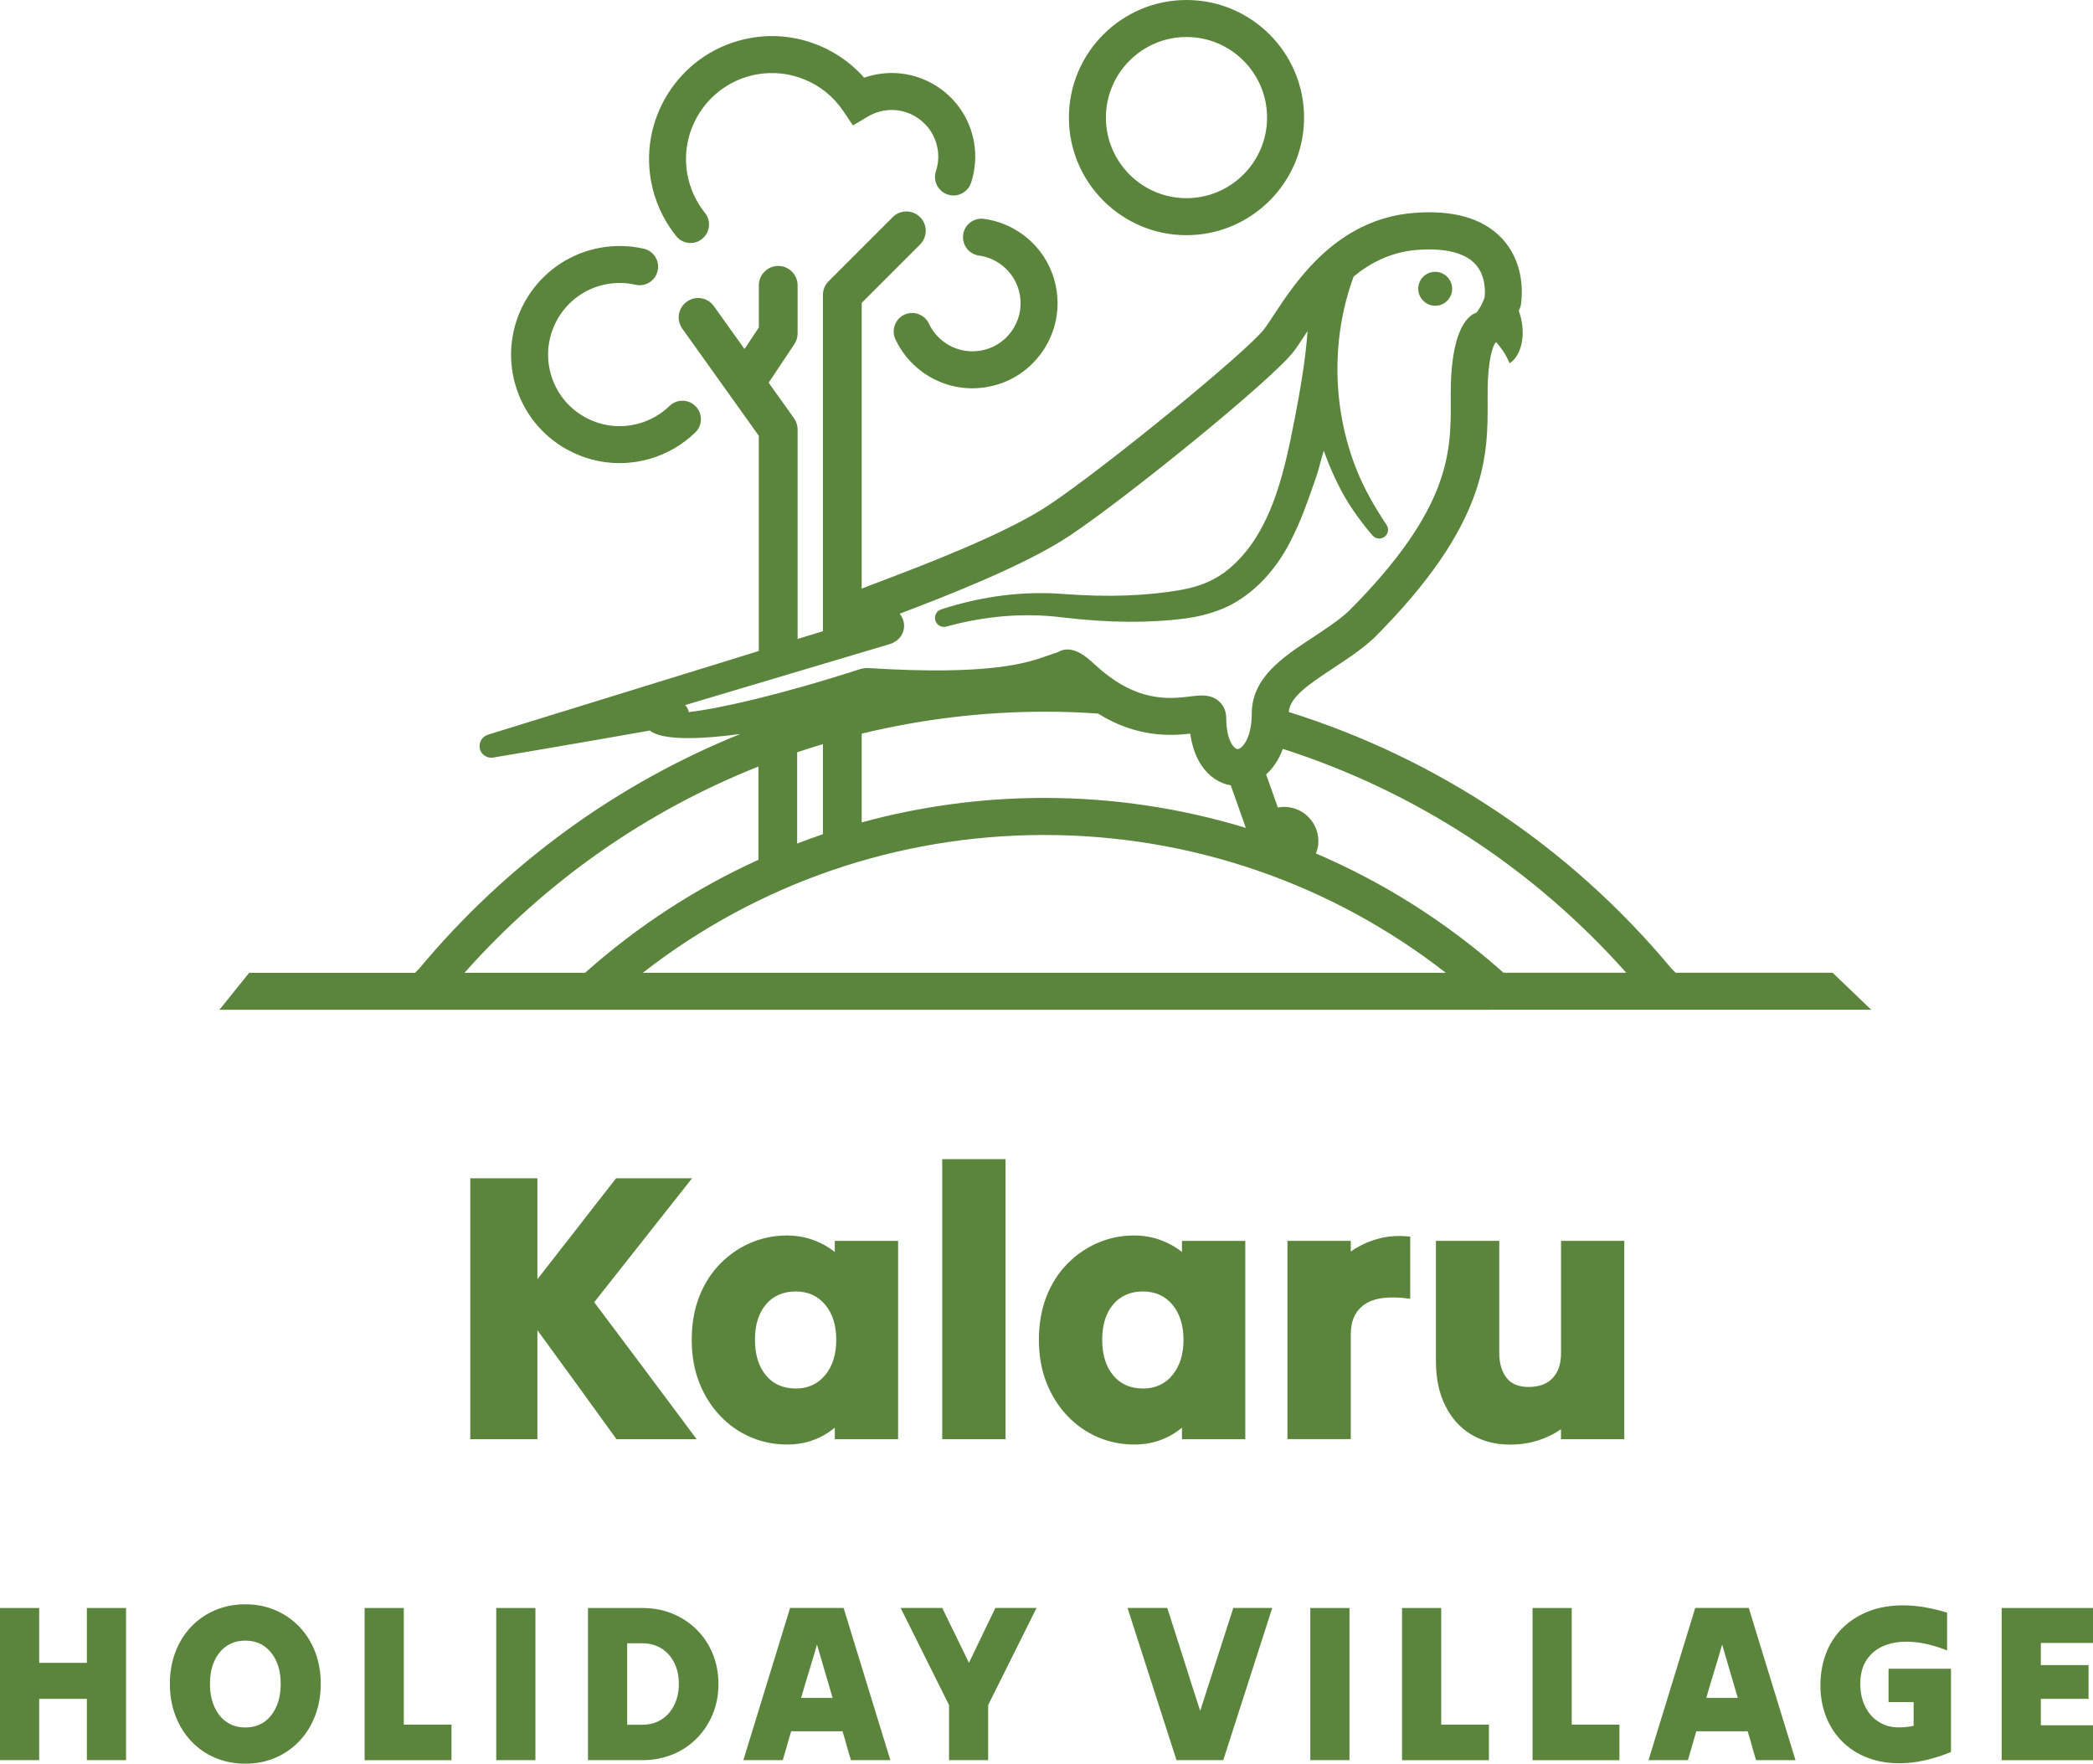<?xml version="1.0" encoding="UTF-8"?>
<svg id="Layer_1" data-name="Layer 1" xmlns="http://www.w3.org/2000/svg" viewBox="0 0 356.35 300.28">
  <defs>
    <style>
      .cls-1 {
        fill: #5b853c;
      }
    </style>
  </defs>
  <path class="cls-1" d="M80.07,245.03v-44.42h11.43v17.18c2.22-2.83,4.45-5.69,6.7-8.59,2.24-2.89,4.47-5.76,6.7-8.59h12.93c-2.74,3.48-5.52,7-8.33,10.55-2.81,3.55-5.58,7.07-8.33,10.55,2.87,3.83,5.78,7.71,8.72,11.63,2.94,3.92,5.85,7.82,8.72,11.69h-13.65c-2.22-3.09-4.46-6.19-6.73-9.31-2.26-3.11-4.51-6.19-6.73-9.24v18.55h-11.43ZM142.13,245.03v-1.96c-1.09.91-2.32,1.62-3.69,2.12s-2.84.75-4.41.75c-2.22,0-4.31-.42-6.27-1.27-1.96-.85-3.69-2.07-5.19-3.66-1.5-1.59-2.68-3.47-3.53-5.65-.85-2.18-1.27-4.59-1.27-7.25s.42-5.14,1.27-7.32c.85-2.18,2.03-4.04,3.53-5.58,1.5-1.54,3.23-2.74,5.19-3.59,1.96-.85,4.03-1.27,6.21-1.27,1.57,0,3.05.25,4.44.75,1.39.5,2.63,1.19,3.72,2.06v-1.89h10.78v33.77h-10.78ZM135.46,236.41c2.09,0,3.77-.76,5.03-2.29,1.26-1.52,1.89-3.53,1.89-6.01s-.63-4.47-1.89-5.98c-1.26-1.5-2.94-2.25-5.03-2.25s-3.82.74-5.06,2.22c-1.24,1.48-1.86,3.48-1.86,6.01s.62,4.54,1.86,6.04,2.93,2.25,5.06,2.25ZM160.42,245.03v-47.68h10.78v47.68h-10.78ZM201.24,245.03v-1.96c-1.09.91-2.32,1.62-3.69,2.12s-2.84.75-4.41.75c-2.22,0-4.31-.42-6.27-1.27-1.96-.85-3.69-2.07-5.19-3.66-1.5-1.59-2.68-3.47-3.53-5.65-.85-2.18-1.27-4.59-1.27-7.25s.42-5.14,1.27-7.32c.85-2.18,2.03-4.04,3.53-5.58,1.5-1.54,3.23-2.74,5.19-3.59,1.96-.85,4.03-1.27,6.21-1.27,1.57,0,3.05.25,4.44.75,1.39.5,2.63,1.19,3.72,2.06v-1.89h10.78v33.77h-10.78ZM194.58,236.41c2.09,0,3.77-.76,5.03-2.29,1.26-1.52,1.89-3.53,1.89-6.01s-.63-4.47-1.89-5.98c-1.26-1.5-2.94-2.25-5.03-2.25s-3.82.74-5.06,2.22c-1.24,1.48-1.86,3.48-1.86,6.01s.62,4.54,1.86,6.04,2.93,2.25,5.06,2.25ZM219.2,245.03v-33.77h10.78v1.83c1.35-.96,2.87-1.68,4.57-2.16,1.7-.48,3.55-.61,5.55-.39v10.58c-3.44-.48-5.99-.19-7.64.88-1.66,1.07-2.48,2.8-2.48,5.19v17.83h-10.78ZM276.55,211.26v33.77h-10.78v-1.7c-1.18.83-2.49,1.47-3.95,1.93-1.46.46-3.04.69-4.74.69-2.48,0-4.67-.57-6.56-1.7s-3.38-2.77-4.44-4.9c-1.07-2.13-1.6-4.66-1.6-7.58v-20.51h10.78v19.07c0,1.74.4,3.15,1.21,4.21.8,1.07,2.08,1.6,3.82,1.6s3.09-.5,4.05-1.5c.96-1,1.44-2.44,1.44-4.31v-19.07h10.78ZM6.67,299.68H0v-25.91h6.67v9.34h8.12v-9.34h6.67v25.91h-6.67v-10.44H6.67v10.44ZM41.77,300.28c-1.86,0-3.57-.34-5.15-1.01-1.58-.67-2.93-1.62-4.08-2.84s-2.03-2.66-2.67-4.33-.95-3.47-.95-5.43.32-3.76.95-5.41,1.52-3.08,2.67-4.29,2.5-2.15,4.08-2.82c1.58-.67,3.29-1.01,5.15-1.01s3.56.34,5.12,1.01c1.56.67,2.92,1.61,4.08,2.82,1.16,1.21,2.05,2.64,2.69,4.29.63,1.65.95,3.46.95,5.41s-.32,3.77-.95,5.43c-.64,1.66-1.53,3.11-2.69,4.33-1.16,1.22-2.52,2.17-4.08,2.84-1.56.67-3.27,1.01-5.12,1.01ZM41.77,294.11c1.24,0,2.31-.31,3.2-.93.89-.62,1.58-1.49,2.08-2.61.5-1.12.74-2.41.74-3.89s-.25-2.76-.74-3.85c-.5-1.09-1.19-1.95-2.08-2.57-.89-.62-1.96-.93-3.2-.93s-2.28.3-3.18.91c-.9.61-1.6,1.47-2.1,2.57s-.74,2.39-.74,3.87.25,2.77.74,3.89c.5,1.12,1.19,1.99,2.1,2.61.9.62,1.96.93,3.18.93ZM62.08,299.68v-25.91h6.67v19.86h8.12v6.06h-14.79ZM84.49,299.68v-25.91h6.67v25.91h-6.67ZM100.11,299.68v-25.91h9.22c1.88,0,3.61.32,5.18.97s2.95,1.56,4.12,2.73,2.08,2.53,2.72,4.1.97,3.27.97,5.13-.32,3.57-.97,5.14-1.56,2.95-2.72,4.13c-1.17,1.18-2.54,2.1-4.12,2.74s-3.3.97-5.18.97h-9.22ZM109.33,279.78h-2.55v13.87h2.55c1.27,0,2.38-.3,3.32-.91.94-.61,1.66-1.44,2.17-2.5.51-1.05.76-2.24.76-3.56s-.25-2.5-.76-3.54c-.51-1.04-1.23-1.86-2.17-2.46-.94-.6-2.04-.9-3.32-.9ZM126.56,299.68c1.32-4.27,2.65-8.59,3.98-12.96,1.33-4.37,2.66-8.69,3.98-12.96h9.11c1.32,4.27,2.65,8.59,3.98,12.96,1.33,4.37,2.66,8.69,3.98,12.96h-6.71c-.25-.81-.5-1.63-.72-2.46s-.47-1.64-.72-2.46h-8.73c-.25.81-.5,1.63-.72,2.46-.23.83-.47,1.65-.72,2.46h-6.71ZM136.39,289.08h5.37c-.43-1.5-.88-3.01-1.33-4.54-.46-1.52-.9-3.04-1.33-4.54-.43,1.5-.88,3.01-1.35,4.54-.47,1.52-.92,3.04-1.35,4.54ZM161.58,299.68v-9.38c-1.35-2.72-2.72-5.47-4.12-8.27s-2.77-5.55-4.12-8.27h7.09c.74,1.55,1.49,3.11,2.27,4.67.77,1.56,1.53,3.12,2.27,4.67.74-1.55,1.49-3.11,2.25-4.67.76-1.56,1.51-3.12,2.25-4.67h7.01c-1.35,2.72-2.72,5.47-4.12,8.27-1.4,2.79-2.77,5.55-4.12,8.27v9.38h-6.67ZM198.74,273.76c.94,2.9,1.87,5.82,2.8,8.77s1.86,5.87,2.8,8.76c.94-2.9,1.88-5.82,2.82-8.76.94-2.95,1.88-5.87,2.82-8.77h6.63c-1.37,4.27-2.76,8.59-4.17,12.96-1.41,4.37-2.8,8.69-4.17,12.96h-7.96c-1.37-4.27-2.76-8.59-4.17-12.96-1.41-4.37-2.8-8.69-4.17-12.96h6.78ZM223.09,299.68v-25.91h6.67v25.91h-6.67ZM238.71,299.68v-25.91h6.67v19.86h8.12v6.06h-14.79ZM260.93,299.68v-25.91h6.67v19.86h8.12v6.06h-14.79ZM280.67,299.68c1.32-4.27,2.65-8.59,3.98-12.96,1.33-4.37,2.66-8.69,3.98-12.96h9.11c1.32,4.27,2.65,8.59,3.98,12.96,1.33,4.37,2.66,8.69,3.98,12.96h-6.71c-.25-.81-.5-1.63-.72-2.46s-.47-1.64-.72-2.46h-8.73c-.25.81-.5,1.63-.72,2.46-.23.83-.47,1.65-.72,2.46h-6.71ZM290.5,289.08h5.37c-.43-1.5-.88-3.01-1.33-4.54-.46-1.52-.9-3.04-1.33-4.54-.43,1.5-.88,3.01-1.35,4.54-.47,1.52-.92,3.04-1.35,4.54ZM332.15,298.3c-2.64,1.07-5.1,1.68-7.37,1.85-2.27.16-4.33-.05-6.15-.65-1.83-.6-3.39-1.5-4.69-2.72-1.3-1.22-2.29-2.67-2.97-4.34-.69-1.68-1.03-3.51-1.03-5.49s.32-3.77.95-5.43,1.57-3.11,2.8-4.33c1.23-1.22,2.72-2.17,4.48-2.86,1.75-.69,3.75-1.02,5.98-1.01,2.24.01,4.69.43,7.36,1.24v6.44c-2.11-.84-4.06-1.32-5.85-1.45s-3.35.06-4.69.57c-1.33.51-2.38,1.32-3.12,2.42-.75,1.1-1.12,2.48-1.12,4.13,0,1.45.27,2.73.82,3.85.55,1.12,1.31,2,2.31,2.63.99.64,2.12.95,3.39.95.43,0,.86-.02,1.3-.06.43-.04.85-.11,1.26-.21v-4.04h-4.27v-5.68h10.63v14.18ZM340.8,299.68v-25.91h15.55v5.95h-8.88v3.77h8.12v5.75h-8.12v4.5h8.88v5.95h-15.55ZM109.45,165.62c19.48-15.19,43.42-23.46,68.35-23.46s48.87,8.27,68.35,23.46H109.45ZM129.13,130.5v15.88c-10.65,4.85-20.6,11.3-29.51,19.24h-20.53c13.9-15.65,31.05-27.57,50.03-35.11M182.15,91.19c10.04-6.73,34.51-26.61,38.12-31.36.58-.76,1.18-1.69,1.89-2.76.15-.23.31-.47.46-.7-.19,2.64-.62,7.43-2.83,18.14-1.74,8.45-4.22,17.01-10.49,22.29-2.12,1.82-4.86,3.04-8.14,3.62-5.92,1.04-12.45,1.28-19.96.72-6.9-.55-13.95.33-20.96,2.61-.79.26-1.23,1.09-.99,1.89.2.66.8,1.09,1.46,1.09.13,0,.27-.02.41-.05,6.68-1.84,13.31-2.37,19.72-1.57,7.83.94,14.71,1,21.04.18,1.95-.26,3.81-.72,5.53-1.36,5.04-1.83,9.58-6.23,12.45-12.06,1.64-3.21,2.8-6.54,3.92-9.77l.17-.49c.37-1.02.62-1.96.86-2.87.19-.72.36-1.38.58-1.99.87,2.47,1.93,4.87,3.18,7.18,2.14,3.9,5.02,7.12,5.14,7.26.29.33.7.5,1.12.5.33,0,.65-.11.93-.32.62-.49.75-1.38.3-2.03-.02-.03-2.38-3.45-4.12-7.14-5.08-10.85-5.61-23.93-1.46-35.13,2.87-2.36,6.4-4.17,10.76-4.52,4.64-.36,8.05.44,9.86,2.33,1.79,1.87,1.8,4.49,1.67,5.77-.14.4-.6,1.6-1.4,2.59-.23.08-.46.18-.68.32-1.38.89-3.69,3.81-3.69,13.4v1.28c.04,8.59.09,18.33-17.44,35.88-1.77,1.59-3.95,3.02-6.05,4.41-5.11,3.36-10.39,6.83-10.39,13,0,4.27-1.7,6-2.41,6-.26,0-.6-.26-.9-.71-.39-.57-1.04-1.93-1.04-4.62,0-1.1-.44-2.1-1.23-2.8-1.4-1.25-3.11-1.04-4.93-.82-2.97.36-7.93.95-13.78-3.42-1.1-.81-1.95-1.58-2.7-2.26-1.14-1.04-3.66-3.33-6.1-1.83-.52.16-1.04.34-1.58.53-3.37,1.21-9.63,3.46-30.63,2.14-.27-.02-.53,0-.78.05-.14.01-.29.04-.43.08-14.19,4.56-24.11,6.76-29.36,7.37,0-.03,0-.05,0-.08-.08-.45-.31-.82-.62-1.11l35.01-10.43c.24-.07.45-.18.65-.32.95-.52,1.61-1.51,1.64-2.67.02-.81-.27-1.56-.76-2.14,7.44-2.82,21.34-8.19,28.98-13.31M146.71,124.91c10.13-2.46,20.62-3.74,31.28-3.74,3.01,0,5.99.11,8.97.32,6.57,4.12,12.4,3.79,15.69,3.42.29,2.12.95,3.97,1.93,5.43,1.25,1.86,3.02,3.04,4.97,3.37l2.56,7.24c-11.01-3.35-22.55-5.1-34.31-5.1-10.61,0-21.06,1.43-31.09,4.17v-15.11ZM135.72,128.08c1.45-.49,2.92-.95,4.39-1.39v15.34c-1.47.5-2.93,1.03-4.39,1.59v-15.53ZM276.87,165.61h-20.89c-9.58-8.53-20.36-15.35-31.93-20.3.14-.36.26-.73.33-1.12.54-3.17-1.59-6.18-4.76-6.73-.7-.12-1.4-.1-2.06.02l-1.99-5.63c1.17-1.04,2.16-2.5,2.84-4.35,22.33,7.15,42.53,20.18,58.46,38.11M253.57,171.91h65.02l-6.58-6.3h-26.73l-.7-.7c-17.32-20.83-39.98-35.82-65.16-43.69.22-2.45,3.02-4.47,7.53-7.43,2.33-1.53,4.74-3.12,6.88-5.06.04-.04.07-.07.11-.11,19.44-19.44,19.39-31.07,19.34-40.42v-1.26c0-6.06,1.01-8.07,1.22-8.43.09-.08.16-.18.24-.26.93,1.06,1.72,2.2,2.27,3.6,1.86-1.11,3.07-4.79,1.57-8.96.21-.36.35-.76.4-1.19.26-2.04.45-7.22-3.34-11.19-3.21-3.36-8.23-4.79-14.91-4.26-13.13,1.04-20.1,11.66-23.84,17.36-.64.98-1.19,1.82-1.64,2.4-2.88,3.8-26.84,23.39-36.61,29.94-7.39,4.95-21.77,10.4-28.68,13.02-1.51.57-2.54.96-3.25,1.25v-48.65l9.94-9.94c1.29-1.29,1.29-3.38,0-4.66-1.29-1.29-3.38-1.29-4.66,0l-10.91,10.91c-.62.62-.97,1.45-.97,2.33v57.25l-4.31,1.33v-35.66c0-.68-.22-1.36-.61-1.92l-4.32-6.05,4.38-6.57c.36-.55.55-1.18.55-1.83v-8.18c0-1.82-1.48-3.3-3.3-3.3s-3.3,1.48-3.3,3.3v7.18l-2.44,3.66-5.22-7.3c-.52-.72-1.28-1.2-2.15-1.34-.87-.14-1.74.06-2.45.58-.72.51-1.19,1.27-1.34,2.13-.15.87.06,1.75.57,2.47l13.02,18.23v36.65l-46.13,14.25s-.04.02-.06.03c-.07.02-.13.05-.19.08-.06.03-.12.06-.17.09-.06.03-.11.07-.16.11-.05.04-.11.08-.16.12-.05.04-.09.09-.13.13-.05.05-.09.1-.13.15-.04.05-.07.1-.1.15-.03.06-.07.11-.1.17-.03.06-.05.12-.07.18-.02.06-.05.12-.06.18-.02.06-.03.12-.04.19-.01.07-.02.13-.03.2,0,.06,0,.12,0,.19,0,.07,0,.14.01.21,0,.02,0,.04,0,.07,0,.05.03.1.04.15,0,.04.01.07.02.11,0,.01.01.02.01.03.06.19.15.35.25.51.02.03.04.05.06.08.11.14.24.27.38.38.03.02.05.04.08.05.15.1.31.19.48.25.02,0,.05.01.07.02.18.05.37.09.56.09,0,0,0,0,.01,0,0,0,.01,0,.02,0,.1,0,.21,0,.32-.03.16-.03,14.47-2.43,26.69-4.6.07.06.13.12.21.18.09.06.2.12.32.18,1.19.63,3.29.93,6.04.93,2.48,0,5.48-.25,8.81-.7-20.97,8.47-39.79,22.06-54.67,39.95l-.71.71h-28.24l-5.06,6.29h216.16s0,0,.01.01h.01ZM163.99,39.97c-.23,1.72.97,3.31,2.69,3.54,1.37.19,2.62.7,3.74,1.52,1.76,1.3,2.92,3.2,3.25,5.36.33,2.16-.2,4.32-1.5,6.09-1.29,1.76-3.2,2.91-5.36,3.24-2.16.33-4.33-.2-6.09-1.5-1.1-.81-1.99-1.89-2.56-3.12-.74-1.57-2.61-2.25-4.19-1.52-1.57.74-2.25,2.61-1.52,4.19,1.02,2.18,2.59,4.09,4.54,5.52,2.51,1.85,5.49,2.82,8.55,2.82.73,0,1.47-.06,2.21-.17,3.83-.58,7.19-2.62,9.49-5.74,2.29-3.12,3.23-6.94,2.65-10.77-.58-3.82-2.62-7.19-5.74-9.49-1.95-1.43-4.23-2.36-6.62-2.68-1.72-.23-3.31.97-3.55,2.69M96.44,76.47c2.8,1.58,5.9,2.38,9.03,2.38,1.67,0,3.36-.23,5.02-.69,2.96-.83,5.69-2.4,7.89-4.53,1.25-1.21,1.28-3.2.06-4.45-1.21-1.25-3.21-1.27-4.45-.06-1.45,1.4-3.24,2.44-5.2,2.98-3.13.88-6.42.48-9.26-1.11-2.84-1.59-4.88-4.2-5.76-7.33-1.81-6.47,1.97-13.21,8.44-15.03,1.96-.55,4.03-.6,5.99-.15,1.7.39,3.38-.67,3.77-2.37.39-1.7-.67-3.38-2.37-3.77-2.98-.68-6.13-.6-9.09.23-9.81,2.75-15.56,12.97-12.81,22.79,1.33,4.75,4.44,8.7,8.74,11.12M115.12,40.2c.62.77,1.53,1.17,2.45,1.17.69,0,1.39-.23,1.97-.7,1.36-1.09,1.57-3.07.48-4.43-1.52-1.89-2.55-4.16-2.99-6.56-1.43-7.94,3.86-15.57,11.8-17.01,5.7-1.03,11.49,1.41,14.73,6.22l1.66,2.46,2.55-1.51c.83-.49,1.71-.82,2.63-.99,4.31-.78,8.44,2.09,9.22,6.4.24,1.32.15,2.63-.27,3.89-.55,1.65.35,3.43,2,3.98,1.65.55,3.43-.35,3.98-2,.74-2.24.91-4.66.49-6.99-1.39-7.72-8.81-12.87-16.53-11.47-.73.13-1.46.32-2.16.57-4.8-5.44-12.16-8.07-19.41-6.75-11.36,2.05-18.93,12.96-16.88,24.32.62,3.44,2.1,6.68,4.28,9.39M202.01,6.3c7.57,0,13.72,6.16,13.72,13.72s-6.16,13.72-13.72,13.72-13.72-6.16-13.72-13.72,6.16-13.72,13.72-13.72M202.01,40.04c11.04,0,20.02-8.98,20.02-20.02S213.05,0,202.01,0s-20.02,8.98-20.02,20.02,8.98,20.02,20.02,20.02M244.35,52.06c.8,0,1.52-.32,2.04-.85.52-.52.85-1.24.85-2.04,0-1.59-1.29-2.89-2.89-2.89s-2.89,1.29-2.89,2.89c0,.49.13.94.35,1.35.48.91,1.43,1.54,2.54,1.54"/>
</svg>